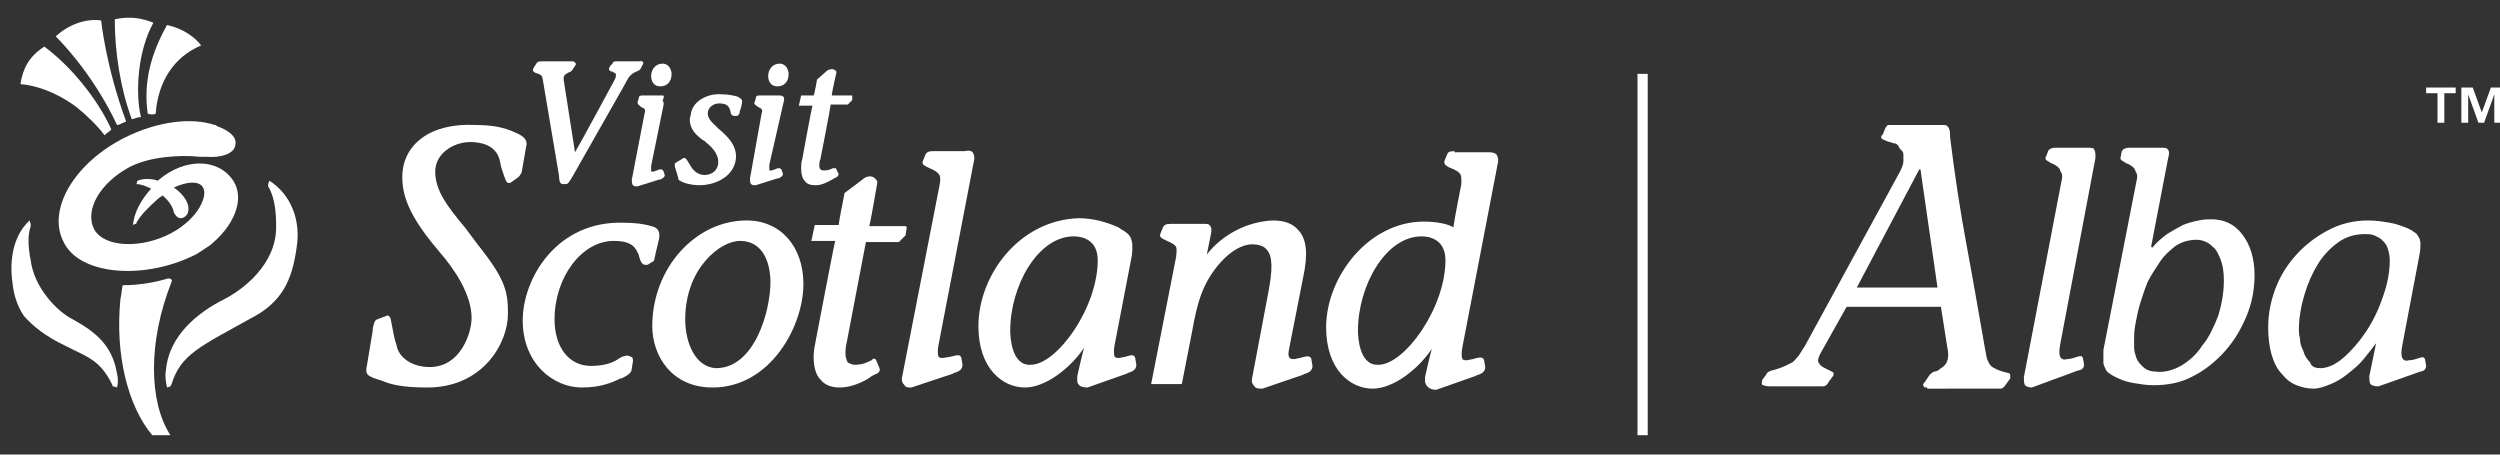 <?xml version="1.0" encoding="utf-8"?>
<svg version="1.1" id="Layer_1" xmlns="http://www.w3.org/2000/svg" xmlns:xlink="http://www.w3.org/1999/xlink" x="0px" y="0px"
	 viewBox="0 0 220 40" style="enable-background:new 0 0 220 40;" xml:space="preserve">
<rect x="0" y="0" width="220" height="40" fill="#333333" stroke="none"/>
<style type="text/css">
	.st0{clip-path:url(#SVGID_2_);}
	.st1{clip-path:url(#SVGID_4_);fill:#ffffff;}
</style>
<g id="Vector_Smart_Object">
	<g>
		<defs>
			<rect id="SVGID_1_" x="1" y="1.5" width="219" height="36.8"/>
		</defs>
		<clipPath id="SVGID_2_">
			<use xlink:href="#SVGID_1_"  style="overflow:visible;"/>
		</clipPath>
		<g class="st0">
			<defs>
				<rect id="SVGID_3_" x="1" y="1.5" width="219" height="36.8"/>
			</defs>
			<clipPath id="SVGID_4_">
				<use xlink:href="#SVGID_3_"  style="overflow:visible;"/>
			</clipPath>
			<path class="st1" d="M1.1,24.9c-0.3-2.1,0.1-4.2,1.5-5.5l0.1,0.3c0,0,0,0,0,0.1c0,0,0,0.1,0,0.1c-0.3,0.9-0.2,2,0,3
				c0.3,2.4,2.3,4.5,3.7,5.2c2,1.1,3.5,2.3,3.9,4.8c0.1,0.4,0.1,0.8,0,1.2L10,34c0,0,0,0-0.1,0c0,0,0,0,0-0.1
				c-1.1-2.3-2.3-2.5-4.2-3.5c-1.7-0.8-2.8-1.7-3.6-2.6C1.5,26.9,1.2,25.9,1.1,24.9"/>
			<path class="st1" d="M15.1,33.8C15.1,33.9,15.1,33.9,15.1,33.8C15,34,15,34,15,34l-0.3,0.1c-0.1-0.5-0.2-1-0.1-1.5
				c0.2-2.5,2-4.6,4.8-6.1c2.1-1,4.9-3.3,4.9-6.5c0-1.3-0.1-2.6-0.7-3.6c0,0,0-0.1,0-0.1c0,0,0-0.1,0-0.1l0.1-0.3
				c1.9,1.2,2.8,3.5,2.4,5.9c-0.4,2.9-1.3,4.8-4,6.2C17.6,30.5,15.9,31.2,15.1,33.8"/>
			<path class="st1" d="M5.6,21.3c-1.5-2.9,1-7,5.4-9.2c2.8-1.4,5.8-1.8,7.9-1.1c0.1,0,0.1,0,0.2,0.1c1.1,0.4,1.8,1,1.6,1.7
				c-0.1,0.7-1.2,1.1-2.5,1c-0.1,0-0.1,0-0.2,0c-0.1,0-0.2,0-0.3,0l-0.1,0c-1.8-0.2-4.5,0-6.2,0.9c-2.6,1.4-4,3.8-3.1,5.5
				c0.9,1.6,4.2,1.7,6.8,0.3c2.4-1.3,3.3-3.4,2.7-4.1c-0.4-0.5-1.4-0.4-2.5,0.1c1,0.7,1.5,1.6,1.2,2.3c0,0-0.2,0.4-0.6,0.4
				c-0.3,0-0.5-0.3-0.6-0.5c-0.1-0.5-0.4-1-1-1.5c-0.1,0.1-0.3,0.2-0.4,0.3c-0.8,0.7-1.5,1.4-1.9,2.1c0,0,0,0,0,0.1c0,0-0.1,0-0.1,0
				l-0.2,0.1c0.1-1.1,0.7-2.2,1.6-3.2c-0.4-0.2-0.9-0.4-1.3-0.4l0.1-0.3c0.5-0.2,1.2-0.2,1.8,0l0.1-0.1c2.3-1.9,5-1.8,6.3-0.2
				c1.3,1.5,0.6,3.9-1.6,5.8c-0.2,0.2-0.4,0.3-0.7,0.5c-0.3,0.2-0.7,0.5-1.2,0.7C12.5,24.6,7,24.2,5.6,21.3"/>
			<path class="st1" d="M15,38.3c-1.9-2.9-2-8.2,0.1-13.5c0.1-0.2-0.1-0.3-0.3-0.3c-1.3,0.4-2.7,0.6-4,0.6c-0.1,0.4-0.1,0.8-0.2,1.2
				c-0.5,5,0.7,9.5,2.8,12H15z"/>
			<path class="st1" d="M57.3,6.7c0-0.6,0.4-1.1,1-1.1c0.6,0,0.8,0.6,0.8,0.9c0,0.7-0.4,1.1-1,1.1C57.5,7.6,57.3,7.1,57.3,6.7"/>
			<path class="st1" d="M67.6,6.7c0-0.6,0.4-1.1,1-1.1c0.6,0,0.8,0.6,0.8,0.9c0,0.7-0.4,1.1-1,1.1C67.8,7.6,67.6,7.1,67.6,6.7"/>
			<path class="st1" d="M13.7,10c0.2-2.8,1.6-5,4-6c-0.5-0.7-1.6-1.5-3-1.8c-1.4,2.5-2.1,5-1.7,7.8C13.3,10.1,13.5,10.1,13.7,10"/>
			<path class="st1" d="M12.4,10.3c-0.5-2.1-0.3-5.8,1.1-8.3c-1-0.4-2.1-0.6-3.4-0.3c0,2.9,0.5,6.1,1.5,8.8
				C11.9,10.4,12.2,10.3,12.4,10.3"/>
			<path class="st1" d="M11.1,10.7C9.3,5.8,8.9,1.8,8.9,1.8c-1.4-0.2-2.9,0.4-4,1.4c0.1,0.1,3.2,3.1,5.4,7.8
				C10.5,11,10.8,10.8,11.1,10.7"/>
			<path class="st1" d="M9.2,11.9c0.2-0.2,0.4-0.3,0.6-0.5C8.6,8.7,6.2,5.8,3.9,4.1C2.5,5,2,6.1,1.8,7.4c1.2,0.1,3,0.6,4.9,2
				C7.7,10.2,8.6,11.1,9.2,11.9"/>
			<path class="st1" d="M128,13.3c-0.5,0-0.6,0.1-0.7,0.4l-0.2,0.5c0,0,0,0.1,0,0.1c0,0.2,0.3,0.4,0.6,0.5c0.2,0.1,0.5,0.2,0.7,0.4
				c0.1,0.1,0.2,0.2,0.2,0.6c0,0.1,0,0.3,0,0.4c0,0-0.6,3-0.7,3.8c-0.5-0.3-1.5-0.5-2.6-0.5c-4.9,0-8.6,4.9-8.6,9.3
				c0,3.7,2.1,5.4,4.1,5.4c1.8,0,4-1.7,5.2-3.5c-0.2,0.7-0.6,2.5-0.6,2.5c0,0.1,0,0.2,0,0.3c0,0.2,0.1,0.4,0.2,0.5
				c0.2,0.2,0.4,0.3,0.8,0.3l0,0l3.4-1.2c0,0,0.2-0.1,0.2-0.1c0.4-0.1,0.7-0.3,0.7-0.7c0,0-0.1-0.6-0.1-0.6c-0.1-0.4-0.6-0.2-1-0.1
				l-0.5,0.1c-0.2,0-0.3,0-0.4-0.1c-0.1-0.2-0.1-0.6,0-1.1l3.1-16.1c0.1-0.4,0-0.6-0.1-0.8c-0.1-0.1-0.3-0.2-0.6-0.2H128
				 M119.5,29.1c0-3.9,2.4-8.3,5.6-8.3c0.6,0,2.1,0.2,2.1,2.1c0,4.2-3.6,9.2-5.9,9.2C119.6,32.2,119.5,29.6,119.5,29.1"/>
			<path class="st1" d="M106.2,22.4c0.1-0.5,0.4-2,0.4-2c0-0.1,0-0.2,0-0.2c0-0.1,0-0.2-0.1-0.3c-0.1-0.2-0.3-0.2-0.5-0.2h-3
				c-0.4,0-0.6,0.1-0.7,0.4c0,0-0.2,0.5-0.2,0.5c-0.1,0.3,0.2,0.4,0.6,0.6c0.2,0.1,0.5,0.2,0.7,0.4c0.1,0.1,0.2,0.2,0.1,1l-2.2,11.2
				h2.7l0.9-4.6c0.4-2.2,0.8-4.2,2.5-6.1c0.9-1,1.9-1.6,2.8-1.6c0.6,0,1.1,0.2,1.3,0.5c0.5,0.6,0.5,1.7,0.1,3.8l-1.4,7.4
				c-0.1,0.4,0,0.6,0.2,0.8c0.1,0.2,0.4,0.2,0.7,0.2l0,0l3.5-1.2c0,0,0.2-0.1,0.2-0.1c0.4-0.1,0.7-0.3,0.7-0.7c0,0-0.1-0.6-0.1-0.6
				c-0.1-0.4-0.6-0.2-1-0.1l-0.5,0.1c-0.2,0-0.3,0-0.4-0.1c-0.2-0.2-0.1-0.6,0-1.1l1.2-6.1c0.4-1.9,0.3-3.2-0.4-4
				c-0.5-0.6-1.2-0.9-2.3-0.9C109.7,19.5,107.5,20.7,106.2,22.4"/>
			<path class="st1" d="M86.1,28.7c0,3.7,2.1,5.4,4.1,5.4c1.8,0,4-1.7,5.2-3.5c-0.2,0.7-0.6,2.5-0.6,2.5c0,0.1,0,0.2,0,0.3
				c0,0.2,0,0.3,0.1,0.4c0.1,0.2,0.4,0.3,0.8,0.3l0,0l3.4-1.2l0.2-0.1c0.4-0.1,0.7-0.3,0.7-0.7c0,0-0.1-0.6-0.1-0.6
				c-0.1-0.4-0.5-0.2-0.9-0.1l-0.5,0.1c-0.2,0-0.3,0-0.4-0.1c-0.1-0.2-0.1-0.7,0-1.1l1.5-7.8c0.2-1.6-0.2-1.9-0.9-2.3l-0.3-0.2
				c-1.1-0.5-2.3-0.8-3.5-0.8C89.6,19.4,86.1,24.3,86.1,28.7 M88.9,29.1c0-3.9,2.4-8.3,5.6-8.3c0.6,0,2.1,0.2,2.1,2.1
				c0,4.2-3.6,9.2-5.9,9.2C89,32.2,88.9,29.6,88.9,29.1"/>
			<path class="st1" d="M84.9,13.3h-2.8c-0.4,0-0.6,0.1-0.7,0.4c0,0-0.2,0.5-0.2,0.5c-0.1,0.3,0.2,0.4,0.6,0.6
				c0.2,0.1,0.5,0.2,0.7,0.4c0.2,0.2,0.3,0.3,0.2,1c0,0-3.3,16.9-3.3,16.9c-0.1,0.4,0,0.6,0.2,0.8c0.1,0.2,0.3,0.2,0.6,0.2l0,0
				l3.6-1.2c0,0,0.2-0.1,0.2-0.1c0.4-0.1,0.7-0.3,0.7-0.7c0,0-0.1-0.6-0.1-0.6c-0.1-0.4-0.5-0.2-1-0.1L83,31.5c-0.2,0-0.3,0-0.4-0.1
				c-0.1-0.2-0.1-0.6,0-1.1l3.1-16.1c0.1-0.4,0-0.6-0.1-0.8C85.5,13.3,85.3,13.2,84.9,13.3"/>
			<path class="st1" d="M75.9,15.8L74.3,17l0,0.1c0,0-0.5,2.5-0.5,2.7h-2.1l-0.3,1.4h2.1c-0.1,0.3-1.7,8.7-1.7,8.7
				c-0.1,0.5-0.2,1-0.2,1.5c0,0.9,0.2,1.6,0.6,2c0.4,0.5,1,0.7,1.7,0.7c1.3,0,2.6-0.8,2.8-1c0,0,0.4-0.2,0.4-0.2
				c0.1,0,0.4-0.2,0.3-0.5c0,0-0.3-0.7-0.3-0.7c0,0,0-0.1-0.1-0.1c-0.1-0.1-0.2,0-0.3,0.1c-0.4,0.2-0.8,0.4-1.5,0.4
				c-0.2,0-0.4-0.1-0.6-0.2c-0.1-0.2-0.2-0.5-0.2-0.8c0-0.2,0-0.5,0.1-0.9c0,0,1.5-7.9,1.7-8.9H79l0.1,0l0.6-0.6l0-0.1l0.1-0.6
				l-0.1-0.1h-3.2c0.1-0.3,0.7-3.8,0.7-3.8c0,0,0,0,0-0.1c0-0.1-0.1-0.2-0.2-0.3C76.7,15.4,76.2,15.5,75.9,15.8"/>
			<path class="st1" d="M57.4,28.7c0,2.6,1.7,5.4,5.3,5.4c5.1,0,8-5.4,8-9.1c0-3.3-2-5.6-5-5.6C61.2,19.4,57.4,23.6,57.4,28.7
				 M60.3,28.1c0-4.5,3.1-6.9,4.8-6.9c2.5,0,2.7,2.8,2.7,3.6c0,2.6-1.4,7.6-4.8,7.6C61.2,32.3,60.3,30.2,60.3,28.1"/>
			<path class="st1" d="M46,28.2c0,3.8,2.7,5.9,5.2,5.9c1.6,0,2.6-0.4,3.4-0.8l0.1,0c0.6-0.3,0.9-0.5,0.9-0.9c0,0,0.1-0.6,0.1-0.6
				c0-0.2,0-0.4-0.2-0.4c-0.2-0.2-0.7-0.1-1.1,0.2c-0.6,0.4-1.4,0.6-2.4,0.6c-1.9,0-3.2-1.6-3.2-4.1c0-3.7,2.4-6.9,5.2-6.9
				c1.2,0,1.8,0.3,2.1,1l0.1,0.2c0.1,0.4,0.2,0.8,0.5,0.9c0.1,0,0.2,0,0.3,0c0,0,0.3-0.2,0.3-0.2c0.3-0.1,0.3-0.3,0.3-0.4
				c0,0,0.4-1.7,0.4-1.7c0.1-0.6-0.1-1-0.7-1.1c-0.6-0.2-1.5-0.3-2.4-0.3C49,19.4,46,24.5,46,28.2"/>
			<path class="st1" d="M35.4,15.6c0,2,1,3.9,3.3,6.6c1.3,1.5,2.8,3.7,2.8,5.8c0,1.2-0.9,4.3-3.7,4.3c-1.5,0-2.7-0.8-2.9-1.9
				c-0.2-0.6-0.3-1.2-0.4-1.7c-0.1-0.5-0.1-0.8-0.3-0.9c0,0-0.1-0.1-0.2,0c0,0-0.8,0.3-0.8,0.3c-0.3,0.1-0.3,0.5-0.4,0.8l0,0.2
				l-0.5,3c-0.2,0.9,0,1,1.3,1.4c0.7,0.3,1.7,0.6,4,0.6c4.9,0,7.1-3.9,7.1-6.5c0-1.9-0.2-3-2.6-6L40.9,20c-1.5-1.8-2.6-3.2-2.6-4.9
				c0-1.6,1.6-2.6,3.1-2.6c0.8,0,2.3,0.2,2.6,1.7c0,0,0.1,0.5,0.1,0.5c0.3,0.9,0.4,1.3,0.6,1.4c0.1,0,0.1,0,0.2,0l0.7-0.5l0,0
				l0.1-0.1c0.1-0.1,0.1-0.2,0.2-0.3c0,0,0.4-2.3,0.4-2.3c0.2-0.7-0.4-1-1.1-1.3c-0.9-0.4-1.9-0.6-3.4-0.6
				C37.9,10.8,35.4,12.7,35.4,15.6"/>
			<path class="st1" d="M56.2,5.4L56.2,5.4l-2,0c-0.2,0-0.3,0.1-0.3,0.2l0,0c0,0-0.2,0.2-0.2,0.2c0,0.1-0.1,0.1-0.1,0.2
				c0,0,0,0,0,0.1c0,0.1,0.1,0.2,0.3,0.2c0.1,0.1,0.2,0.1,0.3,0.2c0,0,0,0,0,0.1c0,0.1,0,0.2-0.1,0.4c0,0-2.8,5.2-3.5,6.4
				c-0.1-0.6-1-6.4-1-6.4c0-0.1,0-0.1,0-0.1c0-0.3,0.2-0.4,0.4-0.5c0.2-0.1,0.3-0.1,0.4-0.3c0,0,0.2-0.3,0.2-0.3
				c0.1-0.1,0.1-0.2,0-0.3c-0.1-0.1-0.1-0.1-0.3-0.1h-2.6c-0.2,0-0.4,0-0.5,0.2L47,5.9c0,0.1-0.1,0.1-0.1,0.2c0,0,0,0.1,0,0.1
				c0,0.1,0.2,0.2,0.2,0.2c0.6,0.2,0.6,0.2,0.7,0.8l1.4,8.3l0,0.1c0,0.3,0.1,0.6,0.3,0.6h0.3c0.2,0,0.3-0.2,0.6-0.7L55,7.4
				c0.2-0.4,0.4-0.8,0.8-1L56,6.3c0.2-0.1,0.3-0.1,0.4-0.3c0,0,0.1-0.2,0.1-0.2c0-0.1,0.1-0.1,0.1-0.2c0,0,0-0.1,0-0.1
				C56.5,5.3,56.3,5.4,56.2,5.4"/>
			<path class="st1" d="M58.3,8.4h-1.7c-0.2,0-0.4,0-0.4,0.3c0,0-0.1,0.3-0.1,0.3c0,0.2,0.2,0.3,0.3,0.4c0.1,0.1,0.3,0.1,0.3,0.2
				c0.1,0.1,0.1,0.1,0,0.5l-1.1,5.7c0,0.2,0,0.4,0.1,0.5c0.1,0.1,0.2,0.1,0.4,0.1l0,0l1.9-0.6c0,0,0.1,0,0.1,0
				c0.2-0.1,0.4-0.2,0.4-0.4c0,0-0.1-0.3-0.1-0.3c-0.1-0.3-0.4-0.2-0.6-0.1l-0.3,0.1c-0.1,0-0.1,0-0.2,0c0,0,0-0.2,0-0.5l1.1-5.4
				c0-0.2,0-0.3-0.1-0.3C58.5,8.4,58.4,8.4,58.3,8.4"/>
			<path class="st1" d="M60.8,10c0,0.2-0.1,0.3-0.1,0.5c0,0.9,0.6,1.4,1.1,1.8l0.2,0.1c0,0,0.1,0.1,0.1,0.1c0.5,0.4,1.1,1,1.1,1.7
				c0,0.1,0,0.1,0,0.2c-0.1,0.8-0.8,1-1.2,1c-0.4,0-0.8-0.2-1.1-0.6c0,0-0.5-0.8-0.5-0.8c0,0-0.1-0.1-0.2-0.1C60.1,13.9,60,14,60,14
				c0,0-0.5,0.3-0.5,0.3c-0.2,0.1-0.1,0.3-0.1,0.4c0,0,0.3,1,0.3,1l0,0.1c0.2,0.2,0.9,0.5,1.9,0.5c1,0,2.7-0.5,3.1-2
				c0.3-1.2-0.4-2.1-1.5-3l-0.1-0.1c-0.5-0.5-0.9-0.8-0.8-1.4c0.1-0.4,0.5-0.7,1-0.7c0.6,0,0.9,0.2,1,0.8c0,0.2,0.2,0.3,0.3,0.3h0.2
				c0.2,0,0.3-0.2,0.3-0.4l0.1-0.3c0,0,0.1-0.4,0.1-0.4c0-0.1,0-0.2,0-0.3c-0.1-0.1-0.2-0.2-0.4-0.3c-0.4-0.1-0.8-0.2-1.4-0.2
				C62.4,8.2,61,8.8,60.8,10"/>
			<path class="st1" d="M68.6,8.4h-1.7c-0.2,0-0.4,0-0.4,0.3c0,0-0.1,0.3-0.1,0.3c-0.1,0.2,0.2,0.3,0.3,0.4c0.1,0.1,0.3,0.1,0.3,0.2
				c0.1,0.1,0.1,0.1,0,0.5L66,15.7c0,0.2,0,0.4,0.1,0.5c0.1,0.1,0.2,0.1,0.4,0.1l0,0l1.9-0.6c0,0,0.1,0,0.1,0
				c0.2-0.1,0.4-0.2,0.4-0.4c0,0-0.1-0.3-0.1-0.3c-0.1-0.3-0.4-0.2-0.6-0.1l-0.3,0.1c-0.1,0-0.1,0-0.2,0c0,0,0-0.2,0-0.5L69,8.8
				c0-0.2,0-0.3-0.1-0.3C68.8,8.4,68.7,8.4,68.6,8.4"/>
			<path class="st1" d="M72.8,6.2L71.9,7c0,0-0.2,1.2-0.3,1.4c-0.2,0-1.1,0-1.1,0l-0.2,0.9c0,0,0.9,0,1.2,0
				c-0.1,0.3-0.9,4.7-0.9,4.7c-0.1,0.3-0.1,0.6-0.1,0.8c0,0.5,0.1,0.9,0.3,1.1c0.2,0.3,0.5,0.4,1,0.4c0.7,0,1.4-0.5,1.6-0.6
				c0,0,0.2-0.1,0.2-0.1c0.2-0.1,0.2-0.3,0.2-0.3c0,0-0.2-0.4-0.2-0.4c0,0,0-0.1-0.1-0.1c-0.1,0-0.2,0-0.2,0
				c-0.2,0.1-0.4,0.2-0.8,0.2c-0.1,0-0.2,0-0.3-0.1c-0.1-0.1-0.1-0.2-0.1-0.4c0-0.1,0-0.3,0.1-0.5c0,0,0.9-4.6,0.9-4.8h1.5L75,8.8
				l0-0.3l0-0.1c0,0-1.6,0-1.8,0c0-0.3,0.4-2,0.4-2c0,0,0,0,0,0c0-0.1,0-0.2-0.1-0.2C73.3,6,73,6.1,72.8,6.2"/>
			<path class="st1" d="M216.7,7.7h0.9l0.8,2.2l0.8-2.2h0.9v3.1h-0.6V8.3l-0.9,2.5h-0.5l-0.9-2.5v2.5h-0.6V7.7z M214.5,8.2h-1V7.7
				h2.6v0.5h-1v2.6h-0.6V8.2z"/>
			<path class="st1" d="M178.8,34.1c-0.3,0-0.5-0.1-0.6-0.2c-0.1-0.2-0.1-0.4-0.1-0.7l3.3-17.2c0.1-0.4,0.1-0.6,0-0.8
				c-0.1-0.1-0.1-0.3-0.2-0.4c-0.1-0.1-0.2-0.2-0.4-0.3c-0.1-0.1-0.3-0.1-0.4-0.2c-0.1-0.1-0.2-0.1-0.3-0.2
				c-0.1-0.1-0.1-0.1-0.1-0.2l0.2-0.5c0-0.1,0.1-0.2,0.2-0.3c0.1,0,0.2-0.1,0.4-0.1h2.9c0.3,0,0.6,0,0.6,0.2
				c0.1,0.1,0.1,0.4,0.1,0.7l-3.1,16.4c-0.1,0.5-0.1,0.9,0,1.1c0.1,0.2,0.3,0.3,0.6,0.2c0.3,0,0.6-0.1,0.9-0.2
				c0.3-0.1,0.4-0.1,0.5,0.1l0.1,0.6c0,0.2-0.1,0.3-0.2,0.4c-0.2,0.1-0.4,0.1-0.6,0.2L178.8,34.1z"/>
			<path class="st1" d="M188,16c0.1-0.4,0.1-0.6,0-0.8c-0.1-0.1-0.1-0.3-0.2-0.4c-0.1-0.1-0.2-0.2-0.4-0.3c-0.1-0.1-0.3-0.1-0.4-0.2
				c-0.1-0.1-0.2-0.1-0.3-0.2c-0.1-0.1-0.1-0.1-0.1-0.2l0.1-0.5c0-0.1,0.1-0.2,0.2-0.3c0.1,0,0.2-0.1,0.4-0.1h2.8
				c0.4,0,0.6,0,0.7,0.2c0.1,0.1,0.1,0.4,0,0.7l-1.5,7.8l0.1,0.1c0.4-0.5,0.9-0.9,1.3-1.2c0.5-0.3,1-0.6,1.4-0.8
				c0.5-0.2,0.9-0.3,1.4-0.4c0.4-0.1,0.8-0.1,1.1-0.1c1.1,0,2,0.4,2.7,1.3c0.7,0.9,1.1,2.1,1.1,3.6c0,1.2-0.2,2.4-0.7,3.6
				c-0.5,1.2-1.1,2.2-1.9,3.1c-0.8,0.9-1.8,1.7-2.8,2.2c-1.1,0.6-2.3,0.8-3.5,0.8c-0.6,0-1.2-0.1-1.8-0.2c-0.6-0.1-1.1-0.3-1.5-0.5
				c-0.2-0.1-0.4-0.2-0.5-0.3c-0.2-0.1-0.3-0.2-0.4-0.4c-0.1-0.2-0.2-0.4-0.2-0.6c0-0.3,0-0.6,0-1.1L188,16z M189.7,32.7
				c0.7,0.1,1.5-0.1,2.2-0.5c0.7-0.4,1.4-1,1.9-1.8c0.6-0.7,1-1.6,1.4-2.6c0.3-1,0.5-2,0.5-3.1c0-0.8-0.1-1.4-0.3-1.9
				c-0.2-0.5-0.4-0.9-0.7-1.1c-0.3-0.3-0.5-0.4-0.8-0.5c-0.3-0.1-0.5-0.1-0.6-0.1c-0.7,0-1.3,0.2-1.8,0.5c-0.5,0.4-1,0.8-1.4,1.4
				s-0.8,1.2-1.1,1.8c-0.3,0.7-0.5,1.4-0.7,2c-0.2,0.7-0.3,1.3-0.4,1.8c-0.1,0.6-0.1,1-0.1,1.3v0.7c0,0.3,0.1,0.6,0.2,0.9
				c0.1,0.3,0.3,0.5,0.6,0.8C188.8,32.5,189.2,32.7,189.7,32.7"/>
			<path class="st1" d="M209.1,30.2L209.1,30.2c-0.3,0.4-0.7,0.9-1.1,1.4c-0.4,0.5-0.9,0.9-1.4,1.3c-0.5,0.4-1,0.7-1.5,0.9
				c-0.5,0.2-1,0.4-1.5,0.4c-0.5,0-1-0.1-1.5-0.3c-0.5-0.2-0.9-0.5-1.3-1c-0.4-0.4-0.7-1-0.9-1.7c-0.2-0.7-0.3-1.5-0.3-2.4
				c0-1.1,0.2-2.2,0.6-3.3c0.4-1.1,1-2.1,1.8-3c0.8-0.9,1.7-1.6,2.8-2.2c1.1-0.6,2.3-0.9,3.6-0.9c0.7,0,1.3,0.1,1.9,0.2
				c0.6,0.1,1.1,0.3,1.6,0.5c0.2,0.1,0.4,0.2,0.5,0.3c0.2,0.1,0.3,0.2,0.4,0.4c0.1,0.1,0.2,0.4,0.2,0.6c0,0.3,0,0.6-0.1,1.1
				l-1.5,7.9c-0.1,0.5-0.1,0.9,0,1.1c0.1,0.2,0.3,0.3,0.6,0.2c0.3,0,0.6-0.1,0.9-0.2c0.3-0.1,0.4-0.1,0.5,0.1l0.1,0.6
				c0,0.2-0.1,0.3-0.2,0.4c-0.2,0.1-0.4,0.1-0.6,0.2l-3.4,1.2c-0.4,0-0.6-0.1-0.7-0.2c-0.1-0.2-0.1-0.4-0.1-0.7L209.1,30.2z
				 M204.2,32.4c0.6,0,1.3-0.3,2-0.9c0.7-0.6,1.4-1.4,2-2.3c0.6-0.9,1.1-1.9,1.5-3.1c0.4-1.1,0.6-2.2,0.6-3.2c0-0.4-0.1-0.8-0.2-1.1
				c-0.1-0.3-0.3-0.5-0.5-0.7c-0.2-0.2-0.5-0.3-0.7-0.4c-0.3-0.1-0.5-0.1-0.8-0.1c-0.8,0-1.6,0.2-2.3,0.7c-0.7,0.5-1.3,1.1-1.8,1.9
				c-0.5,0.8-0.9,1.7-1.2,2.7c-0.3,1-0.5,2.1-0.5,3.1c0,0.2,0,0.4,0.1,0.8c0,0.4,0.1,0.7,0.3,1.1c0.1,0.4,0.3,0.7,0.6,1
				C203.4,32.3,203.8,32.4,204.2,32.4"/>
			<rect x="144.1" y="6.5" class="st1" width="0.9" height="31.8"/>
			<path class="st1" d="M169.6,34.1c-0.2,0-0.3,0-0.3-0.1c-0.1-0.1-0.1-0.2,0.1-0.4l0.4-0.6c0.1-0.1,0.2-0.2,0.4-0.3
				c0.2,0,0.4-0.1,0.6-0.3c0.2-0.1,0.4-0.3,0.5-0.5c0.1-0.2,0.2-0.6,0.1-1.1l-0.6-3.8h-8.3l-2.3,4.1c-0.2,0.4-0.3,0.7-0.1,0.9
				c0.1,0.2,0.3,0.3,0.5,0.4c0.2,0.1,0.4,0.2,0.6,0.3c0.2,0.1,0.2,0.2,0.1,0.4l-0.3,0.4c-0.1,0.1-0.1,0.2-0.2,0.3
				c-0.1,0.1-0.2,0.2-0.4,0.2h-4.5c-0.3,0-0.5,0-0.7-0.1c-0.2,0-0.2-0.2-0.1-0.5l0.3-0.4c0.1-0.2,0.2-0.3,0.3-0.3
				c0.1-0.1,0.3-0.1,0.6-0.2c0.3-0.1,0.6-0.2,0.8-0.3c0.2-0.1,0.4-0.2,0.6-0.3c0.2-0.1,0.3-0.3,0.5-0.5c0.2-0.2,0.3-0.5,0.6-0.9
				l8.4-15.4c0.2-0.4,0.3-0.7,0.3-0.9c0-0.3,0-0.5,0-0.6c0-0.2-0.1-0.3-0.2-0.4c-0.1-0.1-0.2-0.2-0.2-0.3c-0.1-0.2-0.3-0.3-0.5-0.3
				c-0.2-0.1-0.4-0.1-0.6-0.2c-0.2-0.1-0.3-0.1-0.4-0.2c-0.1-0.1-0.1-0.2,0.1-0.4l0.2-0.5c0.1-0.2,0.2-0.3,0.3-0.3
				c0.1,0,0.3,0,0.5,0h4.4c0.2,0,0.3,0.1,0.4,0.3c0.1,0.2,0.1,0.4,0.1,0.7c0.4,3.3,0.9,6.6,1.5,9.8s1.1,6.2,1.6,9
				c0.1,0.4,0.1,0.7,0.2,0.9c0.1,0.2,0.2,0.4,0.3,0.5c0.1,0.1,0.3,0.2,0.5,0.3c0.2,0.1,0.5,0.2,0.9,0.3c0.2,0,0.3,0.1,0.3,0.2
				c0,0.1,0,0.2,0,0.3l-0.5,0.7c-0.1,0.1-0.2,0.2-0.3,0.2c-0.1,0-0.3,0-0.4,0H169.6z M170.5,25.3L169,14.9h-0.1l-5.5,10.4H170.5z"/>
		</g>
	</g>
</g>
</svg>
